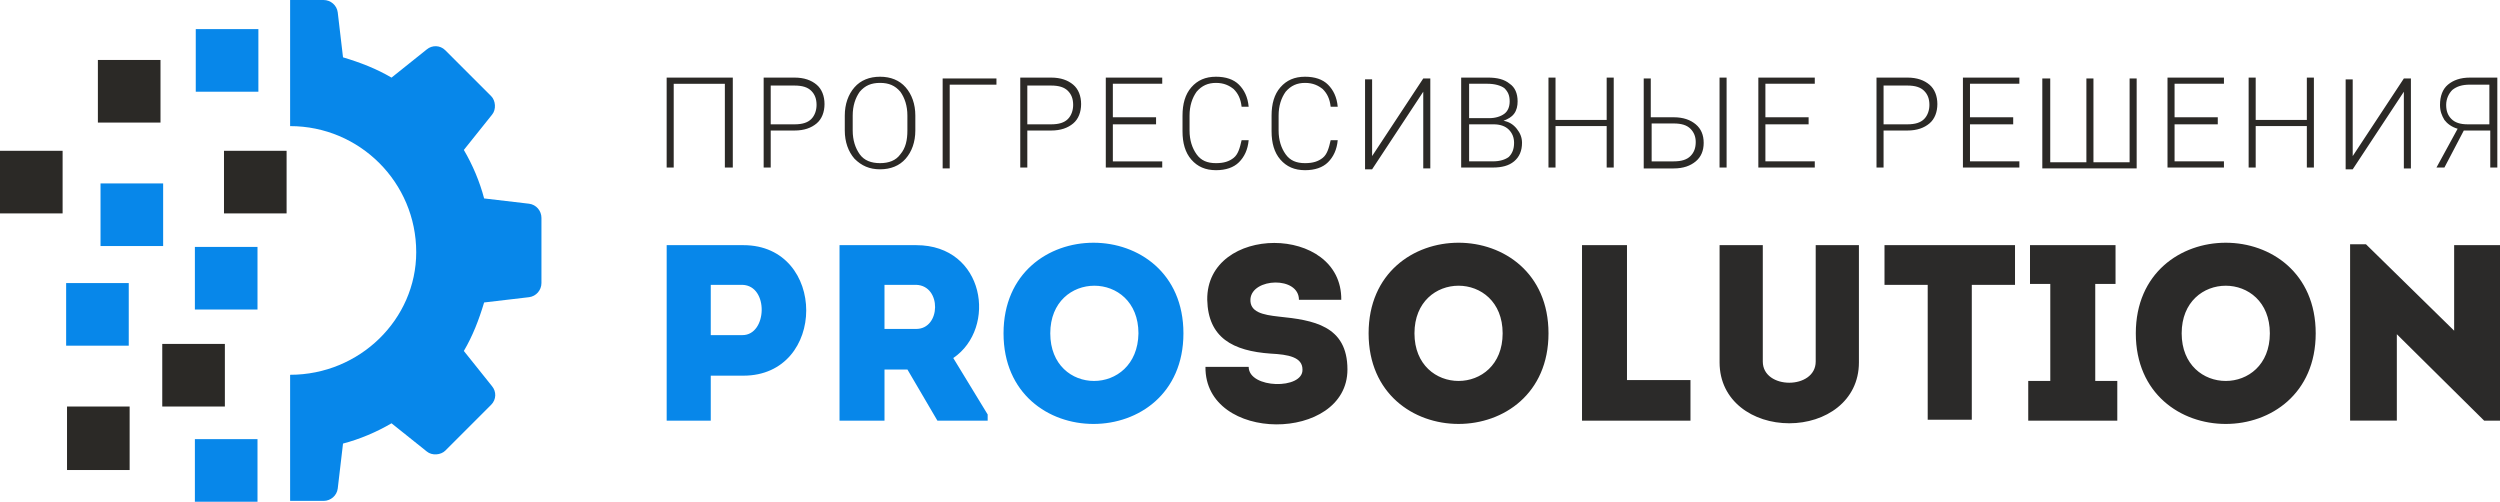 <?xml version="1.0" encoding="UTF-8"?>
<!DOCTYPE svg PUBLIC "-//W3C//DTD SVG 1.1//EN" "http://www.w3.org/Graphics/SVG/1.1/DTD/svg11.dtd">
<!-- Creator: CorelDRAW 2019 (64-Bit) -->
<svg xmlns="http://www.w3.org/2000/svg" xml:space="preserve" width="210mm" height="42.148mm" version="1.1" shape-rendering="geometricPrecision" text-rendering="geometricPrecision" image-rendering="optimizeQuality" fill-rule="evenodd" clip-rule="evenodd"
viewBox="0 0 210 42.148"
 xmlns:xlink="http://www.w3.org/1999/xlink"
 xmlns:xodm="http://www.corel.com/coreldraw/odm/2003">
 <g id="Слой_x0020_1">
  <g id="_46068274528">
   <path fill="#0787EA" fill-rule="nonzero" d="M59.704 35.334l0 -3.778 2.741 0c7.037,0 7.037,-10.963 0,-10.963 -2.148,0 -4.37,0 -6.444,0 0,4.889 0,9.852 0,14.741 1.185,0 2.444,0 3.704,0zm2.667 -7.185l-2.667 0c0,-1.185 0,-3.037 0,-4.222 0.889,0 1.778,0 2.667,0 2.222,0.074 2.074,4.222 0,4.222zm17.704 1.926c3.704,-2.518 2.667,-9.482 -3.111,-9.482 -2.148,0 -4.296,0 -6.444,0 0,4.889 0,9.852 0,14.741 1.185,0 2.518,0 3.778,0l0 -4.296 1.926 0 2.518 4.296 4.222 0 0 -0.518 -2.889 -4.741 0 0zm-3.111 -2.445l-2.667 0c0,-1.185 0,-2.444 0,-3.704 0.889,0 1.778,0 2.667,0 2.148,0.074 2.074,3.704 0,3.704zm22.444 0.37c0,-10.148 -15.111,-10.148 -15.111,0 0,10.148 15.111,10.148 15.111,0l0 0zm-11.185 0c0,-5.333 7.407,-5.333 7.407,0 -0.074,5.333 -7.407,5.333 -7.407,0z"/>
   <path fill="#2B2A29" fill-rule="nonzero" d="M104.889 30.815c-1.259,0 -2.37,0 -3.63,0 -0.074,6.444 11.926,6.37 11.926,0.222 0,-3.704 -2.889,-4.148 -5.778,-4.444 -1.333,-0.148 -2.444,-0.37 -2.37,-1.482 0.148,-1.778 4.074,-1.926 4.074,0.074 1.259,0 2.222,0 3.556,0 0.074,-6.37 -11.333,-6.37 -11.259,0 0.074,3.185 2.148,4.296 5.333,4.519 1.482,0.074 2.667,0.296 2.667,1.333 0.074,1.704 -4.519,1.63 -4.519,-0.222l0 0zm25.185 -2.815c0,-10.148 -15.111,-10.148 -15.111,0 0,10.148 15.111,10.148 15.111,0zm-11.259 0c0,-5.333 7.407,-5.333 7.407,0 0,5.333 -7.407,5.333 -7.407,0zm17.852 -7.407c-1.259,0 -2.518,0 -3.778,0l0 14.741c2.963,0 6.074,0 9.111,0 0,-1.259 0,-2.148 0,-3.407l-5.333 0c0,-6.296 0,-3.704 0,-11.333zm13.63 11.556c-1.111,0 -2.222,-0.593 -2.222,-1.778l0 -9.778c-1.185,0 -2.444,0 -3.63,0l-0 9.852c0,3.259 2.815,5.111 5.852,5.111 3.037,0 5.852,-1.852 5.852,-5.111l0 -9.852c-1.185,0 -2.37,0 -3.63,0l0 9.778c-0,1.185 -1.111,1.778 -2.222,1.778l0 0zm11.63 -8.222l0 11.333c1.259,0 2.444,0 3.704,0l0 -11.333 3.63 0c0,-1.111 0,-2.222 0,-3.333l-10.963 0c0,1.111 0,2.222 0,3.333l3.63 0zm14.074 8.074l0 -8.148 1.704 -0 0 -3.259 -7.185 0 0 3.259 1.704 -0 0 8.148 -1.852 0 0 3.333 7.481 0 0 -3.333 -1.852 0 0 0zm18.518 -4c0,-10.148 -15.111,-10.148 -15.111,0 0,10.148 15.111,10.148 15.111,0zm-11.259 0c0,-5.333 7.407,-5.333 7.407,0 0,5.333 -7.407,5.333 -7.407,0zm25.407 7.333l1.333 0 0 -14.741c-1.259,0 -2.593,0 -3.852,0l0 7.185 -7.407 -7.259 -1.333 0 0 14.815c1.259,0 2.593,0 3.926,0l0 -7.259 7.333 7.259z"/>
   <path fill="#2B2926" fill-rule="nonzero" d="M61.481 14.074l-0.593 0 0 -7.037 -4.296 -0 0 7.037 -0.593 0 0 -7.556 5.556 0 0 7.556 -0.074 0zm3.259 -3.111l0 3.111 -0.593 0 0 -7.556 2.593 0c0.815,0 1.407,0.222 1.852,0.593 0.444,0.37 0.667,0.963 0.667,1.63 0,0.667 -0.222,1.259 -0.667,1.63 -0.444,0.37 -1.037,0.593 -1.852,0.593l-2 0 0 0zm0 -0.519l2 0c0.667,0 1.111,-0.148 1.407,-0.444 0.296,-0.296 0.444,-0.741 0.444,-1.185 0,-0.518 -0.148,-0.889 -0.444,-1.185 -0.296,-0.296 -0.741,-0.444 -1.407,-0.444l-2 0 0 3.259 0 0zm12.148 0.519c0,0.963 -0.296,1.778 -0.815,2.37 -0.518,0.593 -1.259,0.889 -2.148,0.889 -0.889,0 -1.556,-0.296 -2.148,-0.889 -0.518,-0.593 -0.815,-1.407 -0.815,-2.37l-0 -1.259c0,-0.963 0.296,-1.778 0.815,-2.37 0.518,-0.593 1.259,-0.889 2.148,-0.889 0.889,0 1.63,0.296 2.148,0.889 0.518,0.593 0.815,1.407 0.815,2.37l0 1.259 0 0zm-0.667 -1.259c0,-0.815 -0.222,-1.482 -0.593,-2 -0.444,-0.518 -0.963,-0.741 -1.704,-0.741 -0.741,0 -1.259,0.222 -1.704,0.741 -0.37,0.518 -0.593,1.185 -0.593,2l0 1.259c0,0.815 0.222,1.482 0.593,2 0.37,0.518 0.963,0.741 1.704,0.741 0.741,0 1.333,-0.222 1.704,-0.741 0.444,-0.518 0.593,-1.185 0.593,-2l0 -1.259zm7.481 -2.593l-3.926 0 0 7.037 -0.593 0 0 -7.556 4.519 0 0 0.518zm2.593 3.852l0 3.111 -0.593 0 0 -7.556 2.593 0c0.815,0 1.407,0.222 1.852,0.593 0.444,0.37 0.667,0.963 0.667,1.63 0,0.667 -0.222,1.259 -0.667,1.63 -0.444,0.37 -1.037,0.593 -1.852,0.593l-2 0zm0 -0.519l2 0c0.667,0 1.111,-0.148 1.407,-0.444 0.296,-0.296 0.444,-0.741 0.444,-1.185 0,-0.518 -0.148,-0.889 -0.444,-1.185 -0.296,-0.296 -0.741,-0.444 -1.407,-0.444l-2 0 0 3.259 0 0zm10.815 0l-3.63 0 0 3.111 4.148 0 0 0.518 -4.741 0 0 -7.556 4.741 0 0 0.518 -4.148 0 0 2.815 3.63 0 0 0.593zm7.778 1.333c-0.074,0.815 -0.37,1.407 -0.815,1.852 -0.444,0.444 -1.111,0.667 -1.926,0.667 -0.889,0 -1.556,-0.296 -2.074,-0.889 -0.518,-0.593 -0.741,-1.407 -0.741,-2.37l-0 -1.333c0,-0.963 0.222,-1.778 0.741,-2.37 0.518,-0.593 1.185,-0.889 2.074,-0.889 0.815,0 1.482,0.222 1.926,0.667 0.444,0.444 0.741,1.037 0.815,1.852l-0.593 0c-0.074,-0.667 -0.296,-1.111 -0.667,-1.482 -0.37,-0.296 -0.815,-0.518 -1.482,-0.518 -0.667,0 -1.185,0.222 -1.63,0.741 -0.37,0.518 -0.593,1.185 -0.593,2l0 1.259c0,0.815 0.222,1.482 0.593,2 0.37,0.518 0.889,0.741 1.63,0.741 0.667,0 1.111,-0.148 1.482,-0.444 0.37,-0.296 0.518,-0.815 0.667,-1.482l0.593 0 0 0zm7.481 0c-0.074,0.815 -0.37,1.407 -0.815,1.852 -0.444,0.444 -1.111,0.667 -1.926,0.667 -0.889,0 -1.556,-0.296 -2.074,-0.889 -0.518,-0.593 -0.741,-1.407 -0.741,-2.37l-0 -1.333c0,-0.963 0.222,-1.778 0.741,-2.37 0.518,-0.593 1.185,-0.889 2.074,-0.889 0.815,0 1.482,0.222 1.926,0.667 0.444,0.444 0.741,1.037 0.815,1.852l-0.593 0c-0.074,-0.667 -0.296,-1.111 -0.667,-1.482 -0.37,-0.296 -0.815,-0.518 -1.482,-0.518 -0.667,0 -1.185,0.222 -1.63,0.741 -0.37,0.518 -0.593,1.185 -0.593,2l0 1.259c0,0.815 0.222,1.482 0.593,2 0.37,0.518 0.889,0.741 1.63,0.741 0.667,0 1.111,-0.148 1.482,-0.444 0.37,-0.296 0.518,-0.815 0.667,-1.482l0.593 0 0 0zm7.185 -5.185l0.593 0 0 7.556 -0.593 -0 0 -6.444 0 0 -4.296 6.519 -0.593 0 0 -7.556 0.593 0 0 6.444 0 0 4.296 -6.519zm3.185 7.481l0 -7.556 2.222 0c0.815,0 1.407,0.148 1.852,0.518 0.444,0.296 0.667,0.815 0.667,1.482 0,0.37 -0.074,0.741 -0.296,1.037 -0.222,0.296 -0.518,0.444 -0.889,0.593l0 0c0.444,0.074 0.815,0.296 1.111,0.667 0.296,0.37 0.444,0.741 0.444,1.185 0,0.667 -0.222,1.185 -0.667,1.556 -0.444,0.37 -1.037,0.518 -1.778,0.518l-2.667 0 0 0zm0.667 -3.63l0 3.111 2 0c0.593,0 1.037,-0.148 1.333,-0.37 0.296,-0.296 0.444,-0.667 0.444,-1.185 0,-0.444 -0.148,-0.815 -0.444,-1.111 -0.296,-0.296 -0.741,-0.444 -1.259,-0.444l-2.074 0 0 0zm0 -0.518l1.704 0c0.518,0 0.963,-0.148 1.259,-0.37 0.296,-0.222 0.444,-0.593 0.444,-1.037 0,-0.518 -0.148,-0.815 -0.444,-1.111 -0.296,-0.222 -0.815,-0.37 -1.407,-0.37l-1.556 0 0 2.889zm12.148 4.148l-0.593 0 0 -3.482 -4.296 0 0 3.482 -0.593 0 0 -7.556 0.593 0 0 3.556 4.296 0 0 -3.556 0.593 0 0 7.556zm3.185 -4.222l1.852 0c0.815,0 1.407,0.222 1.852,0.593 0.444,0.37 0.667,0.889 0.667,1.556 0,0.667 -0.222,1.185 -0.667,1.556 -0.444,0.37 -1.037,0.593 -1.852,0.593l-2.518 -0 0 -7.556 0.593 0 0 3.259 0.074 0zm0 0.519l0 3.185 1.852 -0c0.667,0 1.111,-0.148 1.407,-0.444 0.296,-0.296 0.444,-0.667 0.444,-1.185 0,-0.444 -0.148,-0.815 -0.444,-1.111 -0.296,-0.296 -0.741,-0.444 -1.407,-0.444l-1.852 0zm6.296 3.704l-0.593 0 0 -7.556 0.593 0 0 7.556zm6.889 -3.63l-3.63 0 0 3.111 4.148 0 0 0.518 -4.741 0 0 -7.556 4.741 0 0 0.518 -4.148 0 0 2.815 3.63 0 0 0.593 0 0zm6.296 0.519l0 3.111 -0.593 0 0 -7.556 2.593 0c0.815,0 1.407,0.222 1.852,0.593 0.444,0.37 0.667,0.963 0.667,1.63 0,0.667 -0.222,1.259 -0.667,1.63 -0.444,0.37 -1.037,0.593 -1.852,0.593l-2 0 0 0zm0 -0.519l2 0c0.667,0 1.111,-0.148 1.407,-0.444 0.296,-0.296 0.444,-0.741 0.444,-1.185 0,-0.518 -0.148,-0.889 -0.444,-1.185 -0.296,-0.296 -0.741,-0.444 -1.407,-0.444l-2 0 0 3.259 0 0zm10.889 0l-3.63 0 0 3.111 4.148 0 0 0.518 -4.741 0 0 -7.556 4.741 0 0 0.518 -4.148 0 0 2.815 3.63 0 0 0.593 0 0zm3.111 -3.852l0 7.037 3.037 0 0 -7.037 0.593 0 0 7.037 3.037 0 0 -7.037 0.593 0 0 7.556 -7.926 -0 0 -7.556 0.667 0 0 0zm14.074 3.852l-3.63 0 0 3.111 4.148 0 0 0.518 -4.741 0 0 -7.556 4.741 0 0 0.518 -4.148 0 0 2.815 3.63 0 0 0.593 0 0zm8.074 3.63l-0.593 0 0 -3.482 -4.296 0 0 3.482 -0.593 0 0 -7.556 0.593 0 0 3.556 4.296 0 0 -3.556 0.593 0 0 7.556zm7.556 -7.481l0.593 0 0 7.556 -0.593 -0 0 -6.444 0 0 -4.296 6.519 -0.593 0 0 -7.556 0.593 0 0 6.444 0 0 4.296 -6.519zm3.407 7.481l-0.667 0 1.778 -3.259c-0.518,-0.148 -0.889,-0.444 -1.111,-0.741 -0.222,-0.37 -0.37,-0.741 -0.37,-1.259 0,-0.741 0.222,-1.333 0.667,-1.704 0.444,-0.37 1.037,-0.593 1.852,-0.593l2.296 0 0 7.556 -0.593 0 0 -3.111 -2.222 0 -1.63 3.111zm3.852 -6.963l-1.704 0c-0.667,0 -1.111,0.148 -1.482,0.444 -0.296,0.296 -0.518,0.741 -0.518,1.259 0,0.518 0.148,0.889 0.444,1.185 0.296,0.296 0.741,0.444 1.333,0.444l1.852 0 0 -3.333 0.074 0z"/>
   <path fill="#0787EA" fill-rule="nonzero" d="M24.37 31.482l0 10.593 2.815 0c0.593,0 1.111,-0.444 1.185,-1.037l0.444 -3.778c1.407,-0.37 2.815,-0.963 4.074,-1.704l2.963 2.37c0.444,0.37 1.185,0.296 1.556,-0.074l3.852 -3.852c0.444,-0.444 0.444,-1.111 0.074,-1.556l-2.37 -2.963c0.741,-1.259 1.259,-2.593 1.704,-4.074l3.778 -0.444c0.593,-0.074 1.037,-0.593 1.037,-1.185l0 -5.481c0,-0.593 -0.444,-1.111 -1.037,-1.185l-3.778 -0.444c-0.37,-1.407 -0.963,-2.815 -1.704,-4.074l2.37 -2.963c0.37,-0.444 0.296,-1.185 -0.074,-1.556l-3.852 -3.852c-0.444,-0.444 -1.111,-0.444 -1.556,-0.074l-2.963 2.37c-1.259,-0.741 -2.593,-1.259 -4.074,-1.704l-0.444 -3.778c-0.074,-0.593 -0.593,-1.037 -1.185,-1.037l-2.815 0 0 10.593c5.852,0 10.593,4.741 10.593,10.593 0,5.63 -4.741,10.296 -10.593,10.296l0 0z"/>
   <polygon fill="#0787EA" fill-rule="nonzero" points="16.444,2.445 21.704,2.445 21.704,7.704 16.444,7.704 "/>
   <polygon fill="#2B2926" fill-rule="nonzero" points="-0,12.667 5.259,12.667 5.259,17.926 -0,17.926 "/>
   <polygon fill="#2B2926" fill-rule="nonzero" points="8.222,5.037 13.482,5.037 13.482,10.296 8.222,10.296 "/>
   <polygon fill="#0787EA" fill-rule="nonzero" points="8.444,15.408 13.704,15.408 13.704,20.667 8.444,20.667 "/>
   <polygon fill="#0787EA" fill-rule="nonzero" points="16.37,20.741 21.63,20.741 21.63,26 16.37,26 "/>
   <polygon fill="#0787EA" fill-rule="nonzero" points="5.556,23.778 10.815,23.778 10.815,29.037 5.556,29.037 "/>
   <polygon fill="#2B2926" fill-rule="nonzero" points="13.63,28.889 18.889,28.889 18.889,34.148 13.63,34.148 "/>
   <polygon fill="#2B2926" fill-rule="nonzero" points="5.63,34.148 10.889,34.148 10.889,39.482 5.63,39.482 "/>
   <polygon fill="#0787EA" fill-rule="nonzero" points="16.37,36.889 21.63,36.889 21.63,42.148 16.37,42.148 "/>
   <polygon fill="#2B2926" fill-rule="nonzero" points="18.815,12.667 24.074,12.667 24.074,17.926 18.815,17.926 "/>
  </g>
 </g>
</svg>
